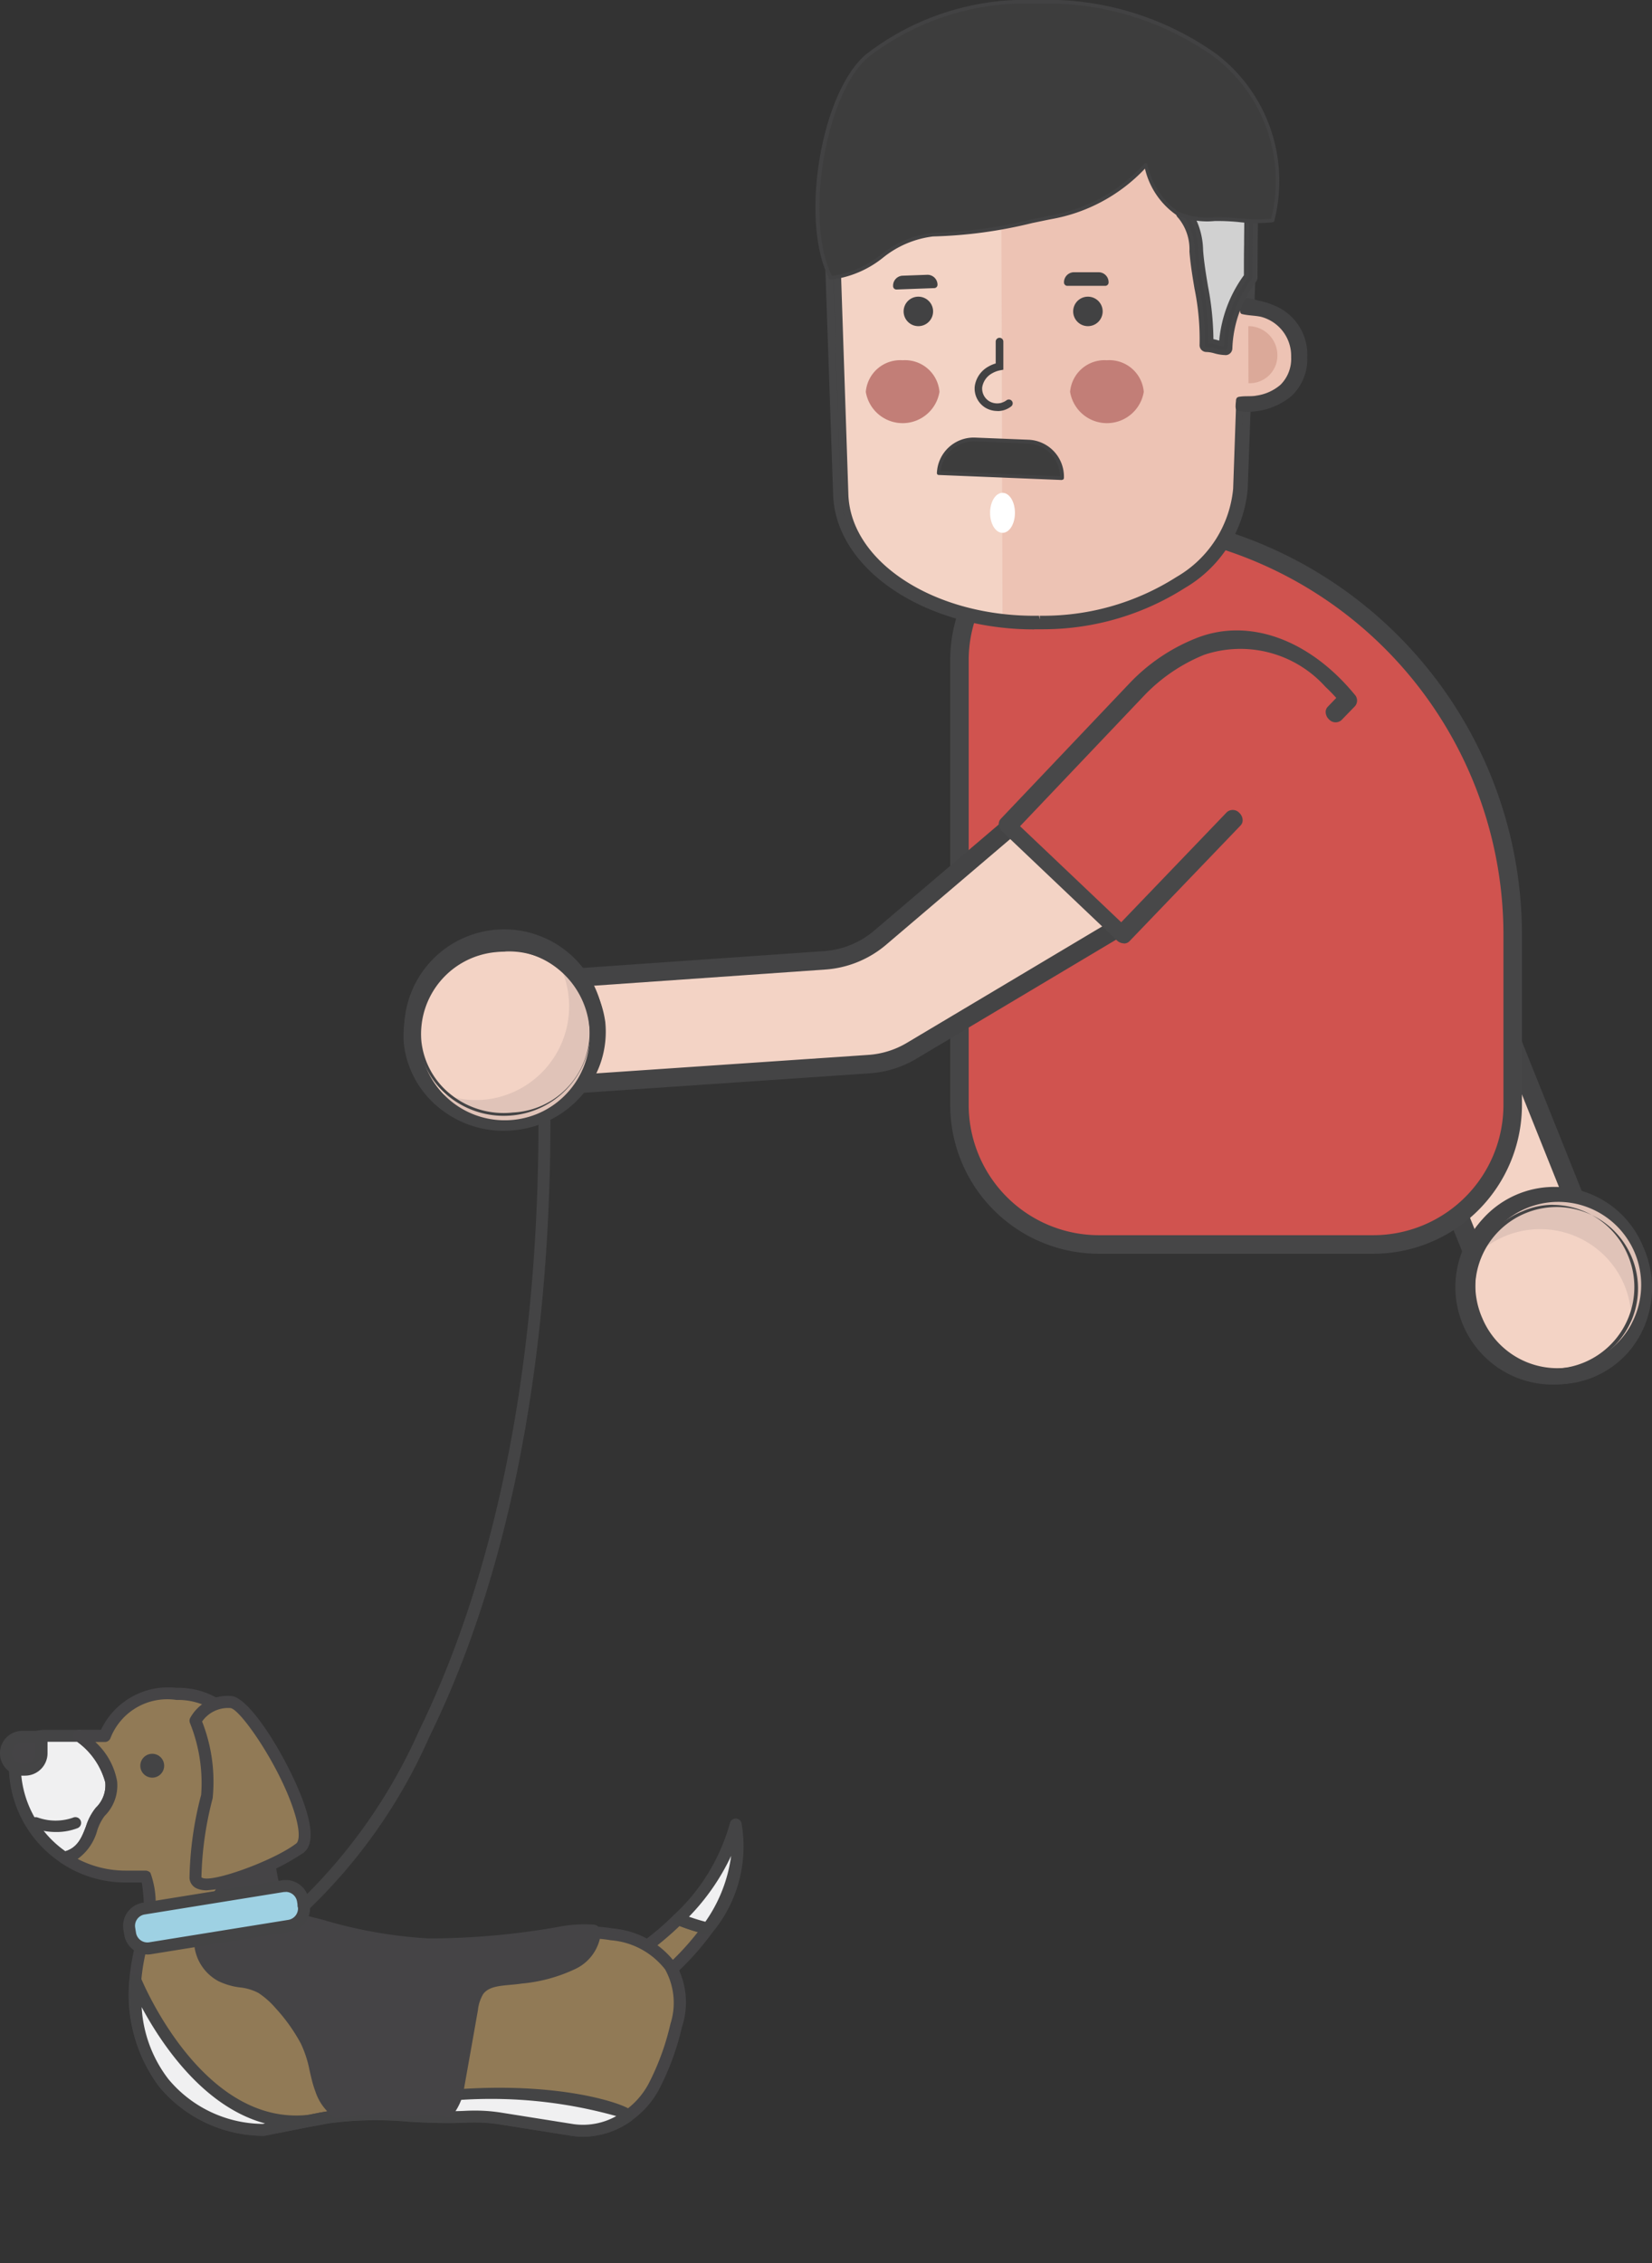 <svg xmlns="http://www.w3.org/2000/svg" xmlns:xlink="http://www.w3.org/1999/xlink" width="60.55" height="82.931" viewBox="0 0 60.55 82.931">
  <rect x="0" y="0" width="60.55" height="82.931" fill="#333333" stroke="none"/>
  <defs>
    <clipPath id="clip-path">
      <rect id="Rectangle_1972" data-name="Rectangle 1972" width="60.55" height="82.931" fill="none"/>
    </clipPath>
  </defs>
  <g id="Group_960" data-name="Group 960" transform="translate(0 0)">
    <g id="Group_959" data-name="Group 959" transform="translate(0 0)" clip-path="url(#clip-path)">
      <path id="Path_4901" data-name="Path 4901" d="M25.633,72.713a7.435,7.435,0,0,0,1.086.349,9.715,9.715,0,0,1-1.783,1.885l-1.36-.642a10.7,10.7,0,0,0,2.056-1.592" transform="translate(-0.774 -2.386)" fill="#917a56"/>
      <path id="Path_4902" data-name="Path 4902" d="M24.929,75.158a.214.214,0,0,1-.094-.021l-1.36-.642a.219.219,0,0,1-.014-.39,10.525,10.525,0,0,0,2.01-1.556.219.219,0,0,1,.236-.046,7.3,7.3,0,0,0,1.054.339.217.217,0,0,1,.154.135.22.22,0,0,1-.025.2,10.021,10.021,0,0,1-1.822,1.928.218.218,0,0,1-.139.05m-.9-.887.868.409a9.773,9.773,0,0,0,1.447-1.5c-.223-.064-.447-.138-.667-.223a11.357,11.357,0,0,1-1.647,1.311" transform="translate(-0.766 -2.378)" fill="#454446"/>
      <path id="Path_4903" data-name="Path 4903" d="M27.808,69.131a4.741,4.741,0,0,1-1.019,3.813,7.424,7.424,0,0,1-1.085-.349,7.493,7.493,0,0,0,2.1-3.463" transform="translate(-0.843 -2.268)" fill="#f0f0f1"/>
      <path id="Path_4904" data-name="Path 4904" d="M26.782,73.157a.225.225,0,0,1-.05-.007,7.626,7.626,0,0,1-1.118-.359.221.221,0,0,1-.133-.161.218.218,0,0,1,.062-.2,7.175,7.175,0,0,0,2.046-3.36.219.219,0,0,1,.423-.01,4.926,4.926,0,0,1-1.049,4,.221.221,0,0,1-.18.094m-.694-.654c.2.071.4.133.6.185a5.431,5.431,0,0,0,.945-2.415,8.152,8.152,0,0,1-1.545,2.23" transform="translate(-0.836 -2.261)" fill="#444445"/>

		<path id="Path_4911" data-name="Path 4911" d="M.562,66.86a4.064,4.064,0,0,0,1.812,3.376c.984-.223.9-1.234,1.319-1.686,1.255-1.362-.773-2.782-.773-2.782H1.653A1.091,1.091,0,0,0,.562,66.86" transform="translate(-0.018 -2.158)" fill="#f0f0f1"/>
      <path id="Path_4912" data-name="Path 4912" d="M2.366,70.448a.22.22,0,0,1-.122-.037A4.278,4.278,0,0,1,.335,66.853a1.313,1.313,0,0,1,1.311-1.311H2.913a.218.218,0,0,1,.126.04,3.124,3.124,0,0,1,1.267,1.842,1.573,1.573,0,0,1-.459,1.267,1.759,1.759,0,0,0-.272.537,1.617,1.617,0,0,1-1.16,1.215.265.265,0,0,1-.048,0M1.646,65.98a.875.875,0,0,0-.872.872,3.84,3.84,0,0,0,1.634,3.139c.461-.144.605-.521.758-.92a2.049,2.049,0,0,1,.359-.677,1.141,1.141,0,0,0,.346-.922A2.621,2.621,0,0,0,2.84,65.98Z" transform="translate(-0.011 -2.15)" fill="#444445"/>
      <path id="Path_4913" data-name="Path 4913" d="M5.569,71.91c-.091.944-.476,1.812-.529,2.767a5.43,5.43,0,0,0,1.055,3.774,4.75,4.75,0,0,0,3.634,1.706l2.13-.421c1.74-.343,3.467.022,5.264-.063a6.248,6.248,0,0,1,1.282.062l2.653.422a2.806,2.806,0,0,0,2.017-.5,3.1,3.1,0,0,0,.965-1.076,9.438,9.438,0,0,0,.823-2.226c.095-.394.8-2.835-2.352-3.362a5.187,5.187,0,0,0-.681-.069,6.1,6.1,0,0,0-1.3.095,27.8,27.8,0,0,1-4.727.417,20.29,20.29,0,0,1-4.556-.843c-1.373-.342-1.319-2.08-1.49-3.2q-.19-1.249-.38-2.5a.621.621,0,0,1-.014-.083,2.959,2.959,0,0,0-.51-1.4,2.64,2.64,0,0,0-2.3-1.224,2.48,2.48,0,0,0-2.624,1.538h-.95s2.028,1.42.773,2.782c-.417.451-.336,1.462-1.319,1.686a4.033,4.033,0,0,0,2.25.685h.729c.105,0,.162.958.155,1.041" transform="translate(-0.08 -2.106)" fill="#917a56"/>
      <path id="Path_4914" data-name="Path 4914" d="M21.441,80.4a2.7,2.7,0,0,1-.424-.034l-2.653-.422a6.021,6.021,0,0,0-1.238-.059c-.712.034-1.417,0-2.1-.038a12.636,12.636,0,0,0-3.135.1l-2.13.421a.2.2,0,0,1-.043,0,4.993,4.993,0,0,1-3.8-1.785,5.632,5.632,0,0,1-1.105-3.926,7.953,7.953,0,0,1,.278-1.513,8.538,8.538,0,0,0,.252-1.259,6.063,6.063,0,0,0-.075-.8H4.677a4.255,4.255,0,0,1-2.372-.722.22.22,0,0,1,.074-.4c.532-.121.686-.52.847-.944a2.055,2.055,0,0,1,.36-.676,1.139,1.139,0,0,0,.345-.923,2.741,2.741,0,0,0-1.083-1.532.219.219,0,0,1,.126-.4h.8a2.72,2.72,0,0,1,2.771-1.537,2.854,2.854,0,0,1,2.483,1.323A3.179,3.179,0,0,1,9.577,66.8l0,.015.007.033q.186,1.23.374,2.457l.006.044c.028.18.049.37.072.574.115,1.03.245,2.2,1.255,2.449l.594.151a16.865,16.865,0,0,0,3.909.686,27.5,27.5,0,0,0,4.688-.413,6.447,6.447,0,0,1,1.346-.1,5.348,5.348,0,0,1,.709.072,3.213,3.213,0,0,1,2.284,1.258,2.866,2.866,0,0,1,.253,2.333l-.01.038a9.666,9.666,0,0,1-.841,2.278,3.313,3.313,0,0,1-1.034,1.153,3.092,3.092,0,0,1-1.753.573m-3.97-.961a6.139,6.139,0,0,1,.962.073l2.653.423a2.572,2.572,0,0,0,1.857-.466,2.863,2.863,0,0,0,.9-1,9.245,9.245,0,0,0,.8-2.175l.011-.042a2.527,2.527,0,0,0-.2-1.986,2.8,2.8,0,0,0-1.99-1.067,5.006,5.006,0,0,0-.653-.066,5.874,5.874,0,0,0-1.253.092,28.157,28.157,0,0,1-4.765.419,17.2,17.2,0,0,1-4.018-.7l-.592-.15c-1.306-.325-1.46-1.712-1.585-2.826-.021-.2-.043-.385-.069-.556l-.007-.044q-.187-1.227-.373-2.454l0-.013a.464.464,0,0,1-.014-.1,2.779,2.779,0,0,0-.473-1.282,2.433,2.433,0,0,0-2.117-1.126,2.234,2.234,0,0,0-2.42,1.4.218.218,0,0,1-.2.14H3.565a2.562,2.562,0,0,1,.8,1.444,1.572,1.572,0,0,1-.458,1.267,1.742,1.742,0,0,0-.272.536,1.9,1.9,0,0,1-.717,1.039,3.807,3.807,0,0,0,1.757.428h.729a.245.245,0,0,1,.181.081,3.2,3.2,0,0,1,.192,1.2v0a8.988,8.988,0,0,1-.263,1.328,7.5,7.5,0,0,0-.265,1.43,5.2,5.2,0,0,0,1,3.622A4.553,4.553,0,0,0,9.7,79.93l2.109-.417a13.182,13.182,0,0,1,3.241-.1c.671.034,1.365.07,2.054.037q.187-.009.366-.009" transform="translate(-0.072 -2.098)" fill="#454446"/>
      <path id="Path_4915" data-name="Path 4915" d="M1.348,68.925a.144.144,0,0,1,.044.008,1.99,1.99,0,0,0,1.356,0,.137.137,0,0,1,.111.25,2.246,2.246,0,0,1-1.556,0,.137.137,0,0,1,.044-.266" transform="translate(-0.04 -2.261)" fill="#444445"/>
      <path id="Path_4916" data-name="Path 4916" d="M2.086,69.394a2.443,2.443,0,0,1-.809-.137.21.21,0,0,1-.13-.266.214.214,0,0,1,.267-.13,1.94,1.94,0,0,0,1.3.007.21.21,0,0,1,.277.105.208.208,0,0,1-.105.277,2.122,2.122,0,0,1-.8.144m-.74-.4a.064.064,0,0,0-.02.124,2.171,2.171,0,0,0,1.5,0,.064.064,0,0,0,.034-.036.06.06,0,0,0,0-.048A.062.062,0,0,0,2.824,69a.058.058,0,0,0-.047,0,2.065,2.065,0,0,1-1.41,0,.045.045,0,0,0-.02,0" transform="translate(-0.037 -2.259)" fill="#444445"/>
      <path id="Path_4917" data-name="Path 4917" d="M6.122,66.89a.364.364,0,1,0-.365.365.365.365,0,0,0,.365-.365" transform="translate(-0.177 -2.183)" fill="#444445"/>
      <path id="Path_4918" data-name="Path 4918" d="M5.755,67.323a.437.437,0,1,1,.437-.437.437.437,0,0,1-.437.437m0-.728a.291.291,0,1,0,.291.291.291.291,0,0,0-.291-.291" transform="translate(-0.175 -2.18)" fill="#444445"/>
      <path id="Path_4919" data-name="Path 4919" d="M.938,67.011H.819a.6.6,0,0,1-.593-.593V66.4a.594.594,0,0,1,.593-.593h.526a.186.186,0,0,1,.186.186v.427a.6.6,0,0,1-.593.593" transform="translate(-0.007 -2.159)" fill="#454446"/>
      <path id="Path_4920" data-name="Path 4920" d="M.921,67.223h-.1a.822.822,0,1,1,0-1.644h.513a.408.408,0,0,1,.408.408V66.4a.823.823,0,0,1-.822.822m-.1-1.206a.383.383,0,1,0,0,.767h.1A.384.384,0,0,0,1.3,66.4v-.384Z" transform="translate(0 -2.152)" fill="#444445"/>
      <path id="Path_4921" data-name="Path 4921" d="M6.183,78.806a4.75,4.75,0,0,0,3.634,1.706l2.13-.421c1.74-.343,3.467.022,5.264-.063a6.247,6.247,0,0,1,1.282.062l2.653.422a2.8,2.8,0,0,0,2.017-.5.176.176,0,0,0-.064-.088c-.42-.263-4.341-1.594-10.96.135-4.525,1.182-7.011-5.026-7.011-5.026a5.43,5.43,0,0,0,1.055,3.774" transform="translate(-0.168 -2.462)" fill="#f0f0f1"/>
      <path id="Path_4922" data-name="Path 4922" d="M21.528,80.755a2.678,2.678,0,0,1-.423-.033L18.451,80.3a6.089,6.089,0,0,0-1.238-.059,20.9,20.9,0,0,1-2.1-.038,13.513,13.513,0,0,0-2.932.06,4.8,4.8,0,0,1-.632.121l-1.7.337a.205.205,0,0,1-.043,0,4.994,4.994,0,0,1-3.8-1.785,5.626,5.626,0,0,1-1.1-3.926.218.218,0,0,1,.183-.2.22.22,0,0,1,.239.134c.023.058,2.245,5.476,6.169,5.006l.4-.08.2-.036c6.585-1.715,10.6-.428,11.116-.1a.391.391,0,0,1,.152.193.219.219,0,0,1-.08.26,3.091,3.091,0,0,1-1.752.572m-3.97-.961a6.023,6.023,0,0,1,.962.074l2.654.422A2.493,2.493,0,0,0,22.748,80a17.014,17.014,0,0,0-8.136-.256l.526.026c.67.034,1.364.07,2.054.038.125-.007.246-.01.365-.01M6.344,78.659a4.548,4.548,0,0,0,3.444,1.627l.089-.017c-2.282-.612-3.822-2.954-4.525-4.263a4.753,4.753,0,0,0,.992,2.654" transform="translate(-0.16 -2.454)" fill="#444445"/>

		<path id="Path_4931" data-name="Path 4931" d="M22.012,72.667a5.064,5.064,0,0,0-1.371.094,27.467,27.467,0,0,1-4.674.412,16.865,16.865,0,0,1-3.892-.684l-.595-.151c-.892-.222-1.06-1.13-1.2-2.387-.022-.2-.044-.395-.072-.576l-.007-.044q-.187-1.227-.373-2.456c0-.013,0-.025-.008-.039l0-.011a3.276,3.276,0,0,0-.559-1.553.286.286,0,0,0-.251-.13.292.292,0,0,0-.244.142,4.648,4.648,0,0,0-.515,3.556c.038.139.081.278.124.411a2.861,2.861,0,0,1,.2,1A2.992,2.992,0,0,1,8,71.589a2.965,2.965,0,0,0-.638,1.825,1.692,1.692,0,0,0,.885,1.324,2.527,2.527,0,0,0,.8.231,1.863,1.863,0,0,1,.664.2,2.992,2.992,0,0,1,.628.555,6.373,6.373,0,0,1,.933,1.309,4.162,4.162,0,0,1,.318.987c.051.22.1.447.181.679l.006.017c.009.023.016.045.022.059a1.9,1.9,0,0,0,.759,1,3.428,3.428,0,0,1,.709-.09.237.237,0,0,0,0-.037l2.122.044a3.455,3.455,0,0,1,.557-.046,3.648,3.648,0,0,1,.811.091,2.049,2.049,0,0,0,.5-1.11l.01-.058q.248-1.386.491-2.769a1.455,1.455,0,0,1,.192-.588c.2-.272.586-.3.993-.339.119-.011.241-.021.358-.038l.036-.006a5.8,5.8,0,0,0,2-.542,1.641,1.641,0,0,0,.928-1.333.293.293,0,0,0-.262-.288" transform="translate(-0.241 -2.137)" fill="#454446"/>
      <path id="Path_4932" data-name="Path 4932" d="M7.408,65.177a6.341,6.341,0,0,1,.418,2.78,12.69,12.69,0,0,0-.418,2.96c.03.794,3.04-.472,3.824-1.07.884-.674-1.776-5.319-2.53-5.355a1.361,1.361,0,0,0-1.294.686" transform="translate(-0.243 -2.116)" fill="#917a56"/>
      <path id="Path_4933" data-name="Path 4933" d="M7.825,71.38a.9.9,0,0,1-.379-.069.44.44,0,0,1-.264-.4,12.731,12.731,0,0,1,.427-3.03,5.893,5.893,0,0,0-.414-2.641.218.218,0,0,1,.01-.172,1.564,1.564,0,0,1,1.5-.809c.747.037,2.279,2.658,2.745,4.159.256.826.225,1.347-.094,1.59a9.043,9.043,0,0,1-1.929.971,4.969,4.969,0,0,1-1.6.4m-.184-6.187a6.04,6.04,0,0,1,.387,2.817A12.432,12.432,0,0,0,7.619,70.9c.25.262,2.619-.584,3.472-1.235.1-.074.147-.353,0-.917-.456-1.717-2.026-4-2.405-4.046a1.159,1.159,0,0,0-1.042.491" transform="translate(-0.236 -2.108)" fill="#454446"/>
      <path id="Path_4934" data-name="Path 4934" d="M5.746,73.728l4.937-.8a.726.726,0,0,0,.6-.83l0-.024a.726.726,0,0,0-.83-.6l-4.936.8a.726.726,0,0,0-.6.83l0,.024a.724.724,0,0,0,.829.6" transform="translate(-0.161 -2.345)" fill="#9ed1e3"/>
      <path id="Path_4935" data-name="Path 4935" d="M5.553,73.961a.861.861,0,0,1-.847-.723l-.031-.187a.86.86,0,0,1,.713-.986l5.1-.823a.862.862,0,0,1,.986.713l.03.186a.861.861,0,0,1-.712.987l-5.1.822a.825.825,0,0,1-.138.012m5.07-2.291a.514.514,0,0,0-.067,0l-5.1.823a.421.421,0,0,0-.349.484l.03.187a.423.423,0,0,0,.484.349l5.1-.822a.425.425,0,0,0,.349-.484l-.03-.187a.424.424,0,0,0-.417-.355" transform="translate(-0.153 -2.337)" fill="#444445"/>

	  <path id="Path_4943" data-name="Path 4943" d="M43.362,30.435,49.635,34.3a3.747,3.747,0,0,1,1.511,1.791L56.16,48.555l3.94-1.371-5.6-14a3.75,3.75,0,0,0-1.007-1.424l-7.576-6.651Z" transform="translate(-1.423 -0.824)" fill="#f3d3c5"/>
      <path id="Path_4944" data-name="Path 4944" d="M55.935,48.994,50.792,36.21a3.417,3.417,0,0,0-1.365-1.618l-6.552-4.038,2.9-6.057,7.937,6.969a4.137,4.137,0,0,1,1.1,1.562l5.745,14.358ZM43.815,30.278l5.995,3.695a4.134,4.134,0,0,1,1.657,1.965l4.885,12.141,3.254-1.132L54.142,33.3a3.386,3.386,0,0,0-.909-1.286l-7.214-6.334Z" transform="translate(-1.407 -0.804)" fill="#444445"/>
      <path id="Path_4945" data-name="Path 4945" d="M60.181,51.631a3.307,3.307,0,1,0-4.264-1.724,3.254,3.254,0,0,0,4.264,1.724" transform="translate(-1.825 -1.487)" fill="#f3d3c5"/>
      <path id="Path_4946" data-name="Path 4946" d="M61.325,48.512a3.349,3.349,0,0,0-5.887-.418,3.341,3.341,0,1,1,6.093,2.472,3.308,3.308,0,0,0-.206-2.054" transform="translate(-1.819 -1.491)" fill="#e0c3b8"/>
      <path id="Path_4947" data-name="Path 4947" d="M60.281,51.865A3.573,3.573,0,1,1,62,47.2a3.524,3.524,0,0,1-1.72,4.67m-.217-.487a3.04,3.04,0,1,0-3.912-1.589,2.991,2.991,0,0,0,3.912,1.589" transform="translate(-1.816 -1.478)" fill="#444445"/>
      <path id="Path_4948" data-name="Path 4948" d="M58.912,52.2a3.525,3.525,0,0,1-1.316-.258,3.651,3.651,0,0,1-1.979-1.923,3.517,3.517,0,1,1,6.427-2.849,3.652,3.652,0,0,1,.1,2.757A3.441,3.441,0,0,1,60.3,51.908l-.02-.044.02.044a3.413,3.413,0,0,1-1.386.295m-.164-7.111a3.315,3.315,0,0,0-1.345.285,3.476,3.476,0,0,0-1.7,4.6,3.552,3.552,0,0,0,1.926,1.87A3.337,3.337,0,0,0,62.046,49.9a3.577,3.577,0,0,0-3.3-4.8m.164,6.576A3.1,3.1,0,0,1,56.1,49.807a2.984,2.984,0,1,1,3.977,1.614,2.872,2.872,0,0,1-1.169.248m-.163-6.042a2.777,2.777,0,0,0-1.13.239,2.991,2.991,0,1,0,3.846,1.564,3,3,0,0,0-2.717-1.8" transform="translate(-1.815 -1.476)" fill="#444445"/>
      <path id="Path_4949" data-name="Path 4949" d="M51.63,46.253H41.443a5.083,5.083,0,0,1-5.083-5.084V19.723h5.246A15.032,15.032,0,0,1,56.638,34.754v6.491a5.008,5.008,0,0,1-5.008,5.008" transform="translate(-1.193 -0.647)" fill="#d0534f"/>
      <path id="Path_4950" data-name="Path 4950" d="M51.517,46.58H41.458a5.454,5.454,0,0,1-5.448-5.448V24.821a5.455,5.455,0,0,1,5.448-5.449A15.525,15.525,0,0,1,56.965,34.879v6.253a5.454,5.454,0,0,1-5.448,5.448M41.458,20.05a4.777,4.777,0,0,0-4.771,4.771V41.132A4.777,4.777,0,0,0,41.458,45.9H51.517a4.776,4.776,0,0,0,4.77-4.771V34.879A14.846,14.846,0,0,0,41.458,20.05" transform="translate(-1.182 -0.635)" fill="#464647"/>
      <path id="Path_4951" data-name="Path 4951" d="M38.088,30.931l-5.225,4.451a3.5,3.5,0,0,1-2.02.825l-12.481.87.084,3.885,14.016-.953a3.478,3.478,0,0,0,1.55-.484l8.065-4.806Z" transform="translate(-0.603 -1.015)" fill="#f3d3c5"/>
      <path id="Path_4952" data-name="Path 4952" d="M18.1,41.309,18,36.746l12.8-.893a3.179,3.179,0,0,0,1.825-.745l5.457-4.648,4.536,4.307L34.174,39.8a3.848,3.848,0,0,1-1.7.531Zm.592-3.932.07,3.207,13.662-.928a3.175,3.175,0,0,0,1.4-.437l7.681-4.578-3.446-3.271-4.993,4.253a3.854,3.854,0,0,1-2.217.905Z" transform="translate(-0.591 -0.999)" fill="#444445"/>
      <path id="Path_4953" data-name="Path 4953" d="M50.667,26.427c-1.613-1.96-3.693-2.638-5.43-1.935a6.6,6.6,0,0,0-2.325,1.576l-4.729,4.978,4.212,4Z" transform="translate(-1.253 -0.795)" fill="#d0534f"/>
      <path id="Path_4954" data-name="Path 4954" d="M46.271,30.6,42.341,34.7l-3.823-3.63,4.58-4.823a6.411,6.411,0,0,1,2.264-1.534,4.246,4.246,0,0,1,4.523,1.19c.154.146.3.3.451.47l-.366.381a.275.275,0,0,0,.387.37l.5-.516a.235.235,0,0,0-.015-.309c-1.66-2.018-3.86-2.8-5.739-2.039a6.763,6.763,0,0,0-2.388,1.618l-4.728,4.978a.194.194,0,0,0-.047.163.3.3,0,0,0,.094.176l4.211,4a.246.246,0,0,0,.341.03l4.077-4.248a.274.274,0,0,0-.387-.369" transform="translate(-1.245 -0.786)" fill="#484849"/>
      <path id="Path_4955" data-name="Path 4955" d="M42.438,35.355a.383.383,0,0,1-.257-.107l-4.211-4a.381.381,0,0,1-.118-.223.275.275,0,0,1,.069-.231l4.728-4.978a6.856,6.856,0,0,1,2.416-1.637c1.915-.775,4.15.015,5.833,2.063a.317.317,0,0,1,.012.416l-.5.516a.327.327,0,0,1-.456-.027.376.376,0,0,1-.122-.26.271.271,0,0,1,.073-.2l.314-.327c-.128-.144-.261-.281-.4-.41a4.185,4.185,0,0,0-4.436-1.172A6.322,6.322,0,0,0,43.154,26.3L38.63,31.061l3.707,3.52,3.873-4.035a.326.326,0,0,1,.456.027.372.372,0,0,1,.122.259.27.27,0,0,1-.074.2l-4.077,4.247a.272.272,0,0,1-.2.08m4.131-11.305a3.829,3.829,0,0,0-1.444.28,6.692,6.692,0,0,0-2.359,1.6l-4.728,4.979a.112.112,0,0,0-.026.1.222.222,0,0,0,.07.128l4.211,4a.168.168,0,0,0,.226.032L46.6,30.915a.107.107,0,0,0,.028-.079.22.22,0,0,0-.071-.146.169.169,0,0,0-.226-.032l-3.986,4.151L38.4,31.066l4.636-4.881a6.5,6.5,0,0,1,2.292-1.553,4.339,4.339,0,0,1,4.61,1.206c.156.148.309.308.457.476l.048.056-.417.434a.107.107,0,0,0-.028.079.218.218,0,0,0,.071.146.171.171,0,0,0,.227.033l.5-.517a.154.154,0,0,0-.019-.2,5.619,5.619,0,0,0-4.2-2.3" transform="translate(-1.242 -0.784)" fill="#484849"/>
      <path id="Path_4956" data-name="Path 4956" d="M31.844,18.2c.092,2.689,3.365,4.76,7.292,4.688l.137,0c3.9-.071,7.125-2.237,7.219-4.9l.368-10.34c.106-3.008-3.266-5.5-7.561-5.488h-.151c-4.324.012-7.764,2.549-7.66,5.591Z" transform="translate(-1.033 -0.071)" fill="#edc3b4"/>
      <path id="Path_4957" data-name="Path 4957" d="M37.72,2.261l.058,20.566c-3.291-.362-5.851-2.252-5.933-4.625L31.488,7.751c-.092-2.694,2.6-4.992,6.232-5.49" transform="translate(-1.033 -0.074)" fill="#f3d3c5"/>
      <path id="Path_4958" data-name="Path 4958" d="M31.7,18.2,31.337,7.745a4.83,4.83,0,0,1,2.209-4.023,9.531,9.531,0,0,1,5.6-1.7h.177c4.359,0,7.787,2.552,7.677,5.62l-.374,10.339a4.543,4.543,0,0,1-2.245,3.52,9.525,9.525,0,0,1-5.11,1.492l-.136,0h-.025c-3.981.064-7.31-2.055-7.406-4.8M39.293,2.287h-.15a9.22,9.22,0,0,0-5.408,1.641,4.587,4.587,0,0,0-2.107,3.815l.349,10.449-.138,0,.138,0c.088,2.616,3.292,4.641,7.13,4.58h.024l.136,0a9.22,9.22,0,0,0,4.947-1.443,4.32,4.32,0,0,0,2.137-3.344l.36-10.341c.1-2.926-3.2-5.355-7.393-5.354Z" transform="translate(-1.028 -0.066)" fill="#424243"/>
      <path id="Path_4959" data-name="Path 4959" d="M38.929,23.126c-3.984,0-7.272-2.187-7.368-4.93L31.2,7.745a4.957,4.957,0,0,1,2.264-4.137,9.638,9.638,0,0,1,5.676-1.729h.178a9.015,9.015,0,0,1,6.426,2.41,4.552,4.552,0,0,1,1.386,3.35l-.374,10.34a4.679,4.679,0,0,1-2.3,3.627,9.681,9.681,0,0,1-5.183,1.515l-.161,0h-.176m.181-.222.017.084,0-.085Zm-.009-.273.026.135,0-.135.137,0a9.08,9.08,0,0,0,4.874-1.421,4.186,4.186,0,0,0,2.077-3.234l.361-10.343a4.058,4.058,0,0,0-1.245-2.979,8.44,8.44,0,0,0-6.011-2.234h-.178a9.07,9.07,0,0,0-5.327,1.613,4.457,4.457,0,0,0-2.052,3.7l.349,10.45c.084,2.513,3.226,4.513,6.993,4.447m-7.262-4.306a3.308,3.308,0,0,0,.179.846,3.391,3.391,0,0,1-.173-.847Zm4.3-15.738a8.322,8.322,0,0,0-2.521,1.239,4.7,4.7,0,0,0-2.154,3.909l.364,10.452c0,.028,0,.056,0,.086l0-.22L31.487,7.743a4.721,4.721,0,0,1,2.164-3.929,8.283,8.283,0,0,1,2.492-1.227m7.076.331a7.1,7.1,0,0,1,2.3,1.545,4.33,4.33,0,0,1,1.32,3.179L46.5,17.38l.352-9.75a4.291,4.291,0,0,0-1.31-3.154,7.122,7.122,0,0,0-2.327-1.558" transform="translate(-1.024 -0.061)" fill="#464647"/>
      <path id="Path_4960" data-name="Path 4960" d="M34.158,13.65a1.266,1.266,0,0,1,1.352,1.158,1.368,1.368,0,0,1-2.7,0,1.266,1.266,0,0,1,1.352-1.158" transform="translate(-1.076 -0.448)" fill="#c27e77"/>
      <path id="Path_4961" data-name="Path 4961" d="M41.9,13.65a1.266,1.266,0,0,1,1.352,1.158,1.368,1.368,0,0,1-2.7,0A1.266,1.266,0,0,1,41.9,13.65" transform="translate(-1.33 -0.448)" fill="#c27e77"/>
      <path id="Path_4962" data-name="Path 4962" d="M37.767,15.484a.8.8,0,0,0,.518-.18.141.141,0,0,0-.182-.215.574.574,0,0,1-.618.043.544.544,0,0,1-.273-.517.712.712,0,0,1,.366-.516.941.941,0,0,1,.295-.109l.114-.022,0-1.029a.14.14,0,1,0-.28,0l0,.8a1.205,1.205,0,0,0-.269.115.981.981,0,0,0-.5.729.825.825,0,0,0,.413.791.866.866,0,0,0,.42.107" transform="translate(-1.212 -0.42)" fill="#424243"/>
      <path id="Path_4963" data-name="Path 4963" d="M46.791,11.667s2.259.01,2.264,1.777S46.8,15.216,46.8,15.216Z" transform="translate(-1.535 -0.383)" fill="#edc3b4"/>
      <path id="Path_4964" data-name="Path 4964" d="M47.561,14.871a1.721,1.721,0,0,0,.908-.4,1.341,1.341,0,0,0,.391-1.016,1.479,1.479,0,0,0-1.111-1.477c-.222-.047-.452-.043-.672-.095a.121.121,0,0,1-.058-.025.132.132,0,0,1-.029-.065.979.979,0,0,1-.033-.218.331.331,0,0,1,.066-.205c.142-.169.5-.013.677.024a2.6,2.6,0,0,1,.509.158,1.943,1.943,0,0,1,1.242,1.907,1.869,1.869,0,0,1-.574,1.42,2.509,2.509,0,0,1-1.609.58h-.009c-.1,0-.192-.013-.288-.022a.2.2,0,0,1-.085-.022c-.065-.039-.067-.13-.061-.2,0-.053.009-.107.013-.161a.165.165,0,0,1,.036-.109.158.158,0,0,1,.091-.036c.2-.033.4-.006.6-.036" transform="translate(-1.536 -0.37)" fill="#424243"/>
      <path id="Path_4965" data-name="Path 4965" d="M47.306,12.356a1.068,1.068,0,0,1,1.066,1.067,1.013,1.013,0,0,1-1.06,1.024Z" transform="translate(-1.552 -0.405)" fill="#dba999"/>
      <path id="Path_4966" data-name="Path 4966" d="M40.67,11.782a.54.54,0,1,0,.539-.541.539.539,0,0,0-.539.541" transform="translate(-1.335 -0.369)" fill="#424243"/>
      <path id="Path_4967" data-name="Path 4967" d="M34.244,11.782a.54.54,0,1,0,.538-.541.539.539,0,0,0-.538.541" transform="translate(-1.124 -0.369)" fill="#424243"/>
      <path id="Path_4968" data-name="Path 4968" d="M40.449,10.813h1.384a.123.123,0,0,0,.123-.123v-.008a.366.366,0,0,0-.367-.367h-.9a.367.367,0,0,0-.368.367v.008a.123.123,0,0,0,.123.123" transform="translate(-1.323 -0.338)" fill="#424243"/>
      <path id="Path_4969" data-name="Path 4969" d="M33.972,10.95l1.383-.051a.122.122,0,0,0,.118-.127v-.008a.367.367,0,0,0-.38-.353l-.895.033a.365.365,0,0,0-.353.38v.008a.122.122,0,0,0,.127.118" transform="translate(-1.111 -0.341)" fill="#424243"/>
      <path id="Path_4970" data-name="Path 4970" d="M37.52,19.406c0,.405.2.733.456.733s.455-.328.455-.733-.2-.733-.455-.733-.456.328-.456.733" transform="translate(-1.231 -0.613)" fill="#fff"/>
      <path id="Path_4971" data-name="Path 4971" d="M44.825,8.056a2,2,0,0,1,.494,1.4,25.208,25.208,0,0,1,.37,3.454c.356.017.347.1.7.113a4.558,4.558,0,0,1,.923-2.6c0-.751.014-1.49.014-2.241a9.636,9.636,0,0,0-1.636-.32,1.9,1.9,0,0,0-.868.193" transform="translate(-1.471 -0.258)" fill="#d1d1d1"/>
      <path id="Path_4972" data-name="Path 4972" d="M46.384,13.261h-.013a1.633,1.633,0,0,1-.405-.065,1.156,1.156,0,0,0-.3-.048.252.252,0,0,1-.173-.083.248.248,0,0,1-.063-.182,9.216,9.216,0,0,0-.188-2.066c-.074-.443-.149-.9-.184-1.354a1.8,1.8,0,0,0-.41-1.228.249.249,0,0,1,.065-.415,2.1,2.1,0,0,1,.994-.213,10.013,10.013,0,0,1,1.678.328.25.25,0,0,1,.181.24c0,.344,0,.686-.007,1.028,0,.4-.008.806-.006,1.213a.252.252,0,0,1-.051.152,4.3,4.3,0,0,0-.871,2.453.255.255,0,0,1-.081.176.247.247,0,0,1-.168.066m-.444-.585c.063.012.112.025.159.038l.052.015a4.814,4.814,0,0,1,.905-2.395c0-.381,0-.759.007-1.137,0-.277.006-.553.007-.832A9.366,9.366,0,0,0,45.657,8.1a1.2,1.2,0,0,0-.424.057,2.785,2.785,0,0,1,.326,1.266c.032.43.106.877.178,1.31a10.755,10.755,0,0,1,.2,1.941" transform="translate(-1.462 -0.249)" fill="#444445"/>
      <path id="Path_4973" data-name="Path 4973" d="M46.39,13.085h0a1.5,1.5,0,0,1-.367-.059,1.3,1.3,0,0,0-.337-.055.066.066,0,0,1-.046-.022.068.068,0,0,1-.017-.049,9.307,9.307,0,0,0-.19-2.107c-.073-.439-.148-.893-.181-1.337A1.944,1.944,0,0,0,44.777,8.1a.07.07,0,0,1-.022-.061.071.071,0,0,1,.04-.052,1.965,1.965,0,0,1,.9-.2,9.839,9.839,0,0,1,1.647.322.068.068,0,0,1,.049.066c0,.341,0,.682-.007,1.021,0,.4-.009.811-.006,1.22a.068.068,0,0,1-.015.042,4.5,4.5,0,0,0-.909,2.556.062.062,0,0,1-.021.047.068.068,0,0,1-.046.018m-.631-.245a1.419,1.419,0,0,1,.3.055,1.337,1.337,0,0,0,.268.049,4.634,4.634,0,0,1,.92-2.546c0-.4,0-.808.007-1.2,0-.322.007-.644.007-.968a9.5,9.5,0,0,0-1.576-.3,1.725,1.725,0,0,0-.74.148,2.213,2.213,0,0,1,.442,1.37c.032.437.107.889.18,1.324a9.825,9.825,0,0,1,.194,2.071" transform="translate(-1.469 -0.255)" fill="#424243"/>
      <path id="Path_4974" data-name="Path 4974" d="M31.468,10.183c-1.025-1.968-.359-6.656,1.309-8.12A9.393,9.393,0,0,1,38.977.07a10.558,10.558,0,0,1,6.6,1.98,5.8,5.8,0,0,1,2.08,6.028,18.94,18.94,0,0,1-2.119-.044,2.7,2.7,0,0,1-1.389-.222A2.955,2.955,0,0,1,43.009,6.05a6.068,6.068,0,0,1-3.487,1.919,20.937,20.937,0,0,1-4.306.632c-1.258-.03-2.49,1.612-3.748,1.582" transform="translate(-1.017 -0.002)" fill="#3d3d3d"/>
      <path id="Path_4975" data-name="Path 4975" d="M31.5,10.249h-.035a.067.067,0,0,1-.058-.037c-1.082-2.077-.327-6.752,1.323-8.2A9.556,9.556,0,0,1,38.974,0a10.7,10.7,0,0,1,6.646,1.994,5.859,5.859,0,0,1,2.1,6.1.069.069,0,0,1-.055.05A5.68,5.68,0,0,1,46.4,8.136a8.055,8.055,0,0,0-.86-.037,2.77,2.77,0,0,1-1.424-.231A2.86,2.86,0,0,1,42.98,6.179a6.2,6.2,0,0,1-3.447,1.854c-.223.044-.453.093-.687.141a16.882,16.882,0,0,1-3.635.491,3.612,3.612,0,0,0-1.836.781,3.775,3.775,0,0,1-1.877.8M39.04.135h-.066a9.426,9.426,0,0,0-6.155,1.976c-1.572,1.38-2.321,5.991-1.312,8a3.7,3.7,0,0,0,1.8-.781,3.691,3.691,0,0,1,1.912-.8,16.707,16.707,0,0,0,3.6-.488l.689-.142A6.027,6.027,0,0,0,42.955,6a.066.066,0,0,1,.064-.022.067.067,0,0,1,.051.044,2.859,2.859,0,0,0,1.113,1.724,2.664,2.664,0,0,0,1.354.215A7.913,7.913,0,0,1,46.413,8a5.945,5.945,0,0,0,1.193.015A5.724,5.724,0,0,0,45.536,2.1,10.538,10.538,0,0,0,39.04.135" transform="translate(-1.014 0)" fill="#424243"/>
      <path id="Path_4976" data-name="Path 4976" d="M40.086,18.069l-4.515-.184v-.021a1.262,1.262,0,0,1,1.312-1.21l1.992.081a1.262,1.262,0,0,1,1.21,1.312Z" transform="translate(-1.167 -0.546)" fill="#3d3d3d"/>
      <path id="Path_4977" data-name="Path 4977" d="M40.084,18.134h0l-4.515-.184a.069.069,0,0,1-.046-.021.067.067,0,0,1-.018-.049,1.352,1.352,0,0,1,1.405-1.3l1.95.079a1.353,1.353,0,0,1,1.3,1.405.069.069,0,0,1-.021.046.068.068,0,0,1-.046.018m-4.442-.316L40.017,18a1.217,1.217,0,0,0-1.166-1.2L36.9,16.72a1.216,1.216,0,0,0-1.259,1.1" transform="translate(-1.165 -0.544)" fill="#424243"/>
      <path id="Path_4978" data-name="Path 4978" d="M15.63,39.358a3.39,3.39,0,1,0,3.028-3.615,3.335,3.335,0,0,0-3.028,3.615" transform="translate(-0.512 -1.172)" fill="#f3d3c5"/>
      <path id="Path_4979" data-name="Path 4979" d="M18.336,41.47A3.436,3.436,0,0,0,20.6,35.858a3.425,3.425,0,1,1-4.335,5.164,3.389,3.389,0,0,0,2.069.448" transform="translate(-0.534 -1.176)" fill="#e0c3b8"/>
      <path id="Path_4980" data-name="Path 4980" d="M15.35,39.376a3.664,3.664,0,1,1,4.013,3.152,3.612,3.612,0,0,1-4.013-3.152m.544-.057A3.117,3.117,0,1,0,18.678,36a3.065,3.065,0,0,0-2.785,3.315" transform="translate(-0.503 -1.163)" fill="#444445"/>
      <path id="Path_4981" data-name="Path 4981" d="M18.961,42.6a3.73,3.73,0,0,1-2.314-.8A3.525,3.525,0,0,1,15.3,39.38a3.715,3.715,0,0,1,7.385-.774,3.528,3.528,0,0,1-.818,2.647,3.745,3.745,0,0,1-2.5,1.324,3.787,3.787,0,0,1-.4.021m.054-7.11A3.628,3.628,0,0,0,15.4,39.37a3.426,3.426,0,0,0,1.311,2.35,3.685,3.685,0,0,0,5.079-.532,3.427,3.427,0,0,0,.794-2.572,3.549,3.549,0,0,0-3.566-3.128m-.053,6.563a3.2,3.2,0,0,1-1.972-.676,2.987,2.987,0,0,1-1.149-2.053,3.168,3.168,0,1,1,3.467,2.711,3.458,3.458,0,0,1-.346.018m.053-6.016a3.24,3.24,0,0,0-.334.017,3.015,3.015,0,0,0-2.739,3.259,2.885,2.885,0,0,0,1.11,1.983,3.1,3.1,0,0,0,2.245.636,2.952,2.952,0,0,0-.282-5.9" transform="translate(-0.501 -1.161)" fill="#444445"/>
      <path id="Path_4982" data-name="Path 4982" d="M11.5,71.444a.219.219,0,0,1-.139-.389A19.837,19.837,0,0,0,15.733,64.8c2-4.077,4.374-11.262,4.374-22.338a.219.219,0,1,1,.438,0c0,6.172-.769,15.1-4.434,22.563A19.79,19.79,0,0,1,11.642,71.4a.22.22,0,0,1-.138.049" transform="translate(-0.37 -1.386)" fill="#444445"/>
    </g>
  </g>
</svg>
